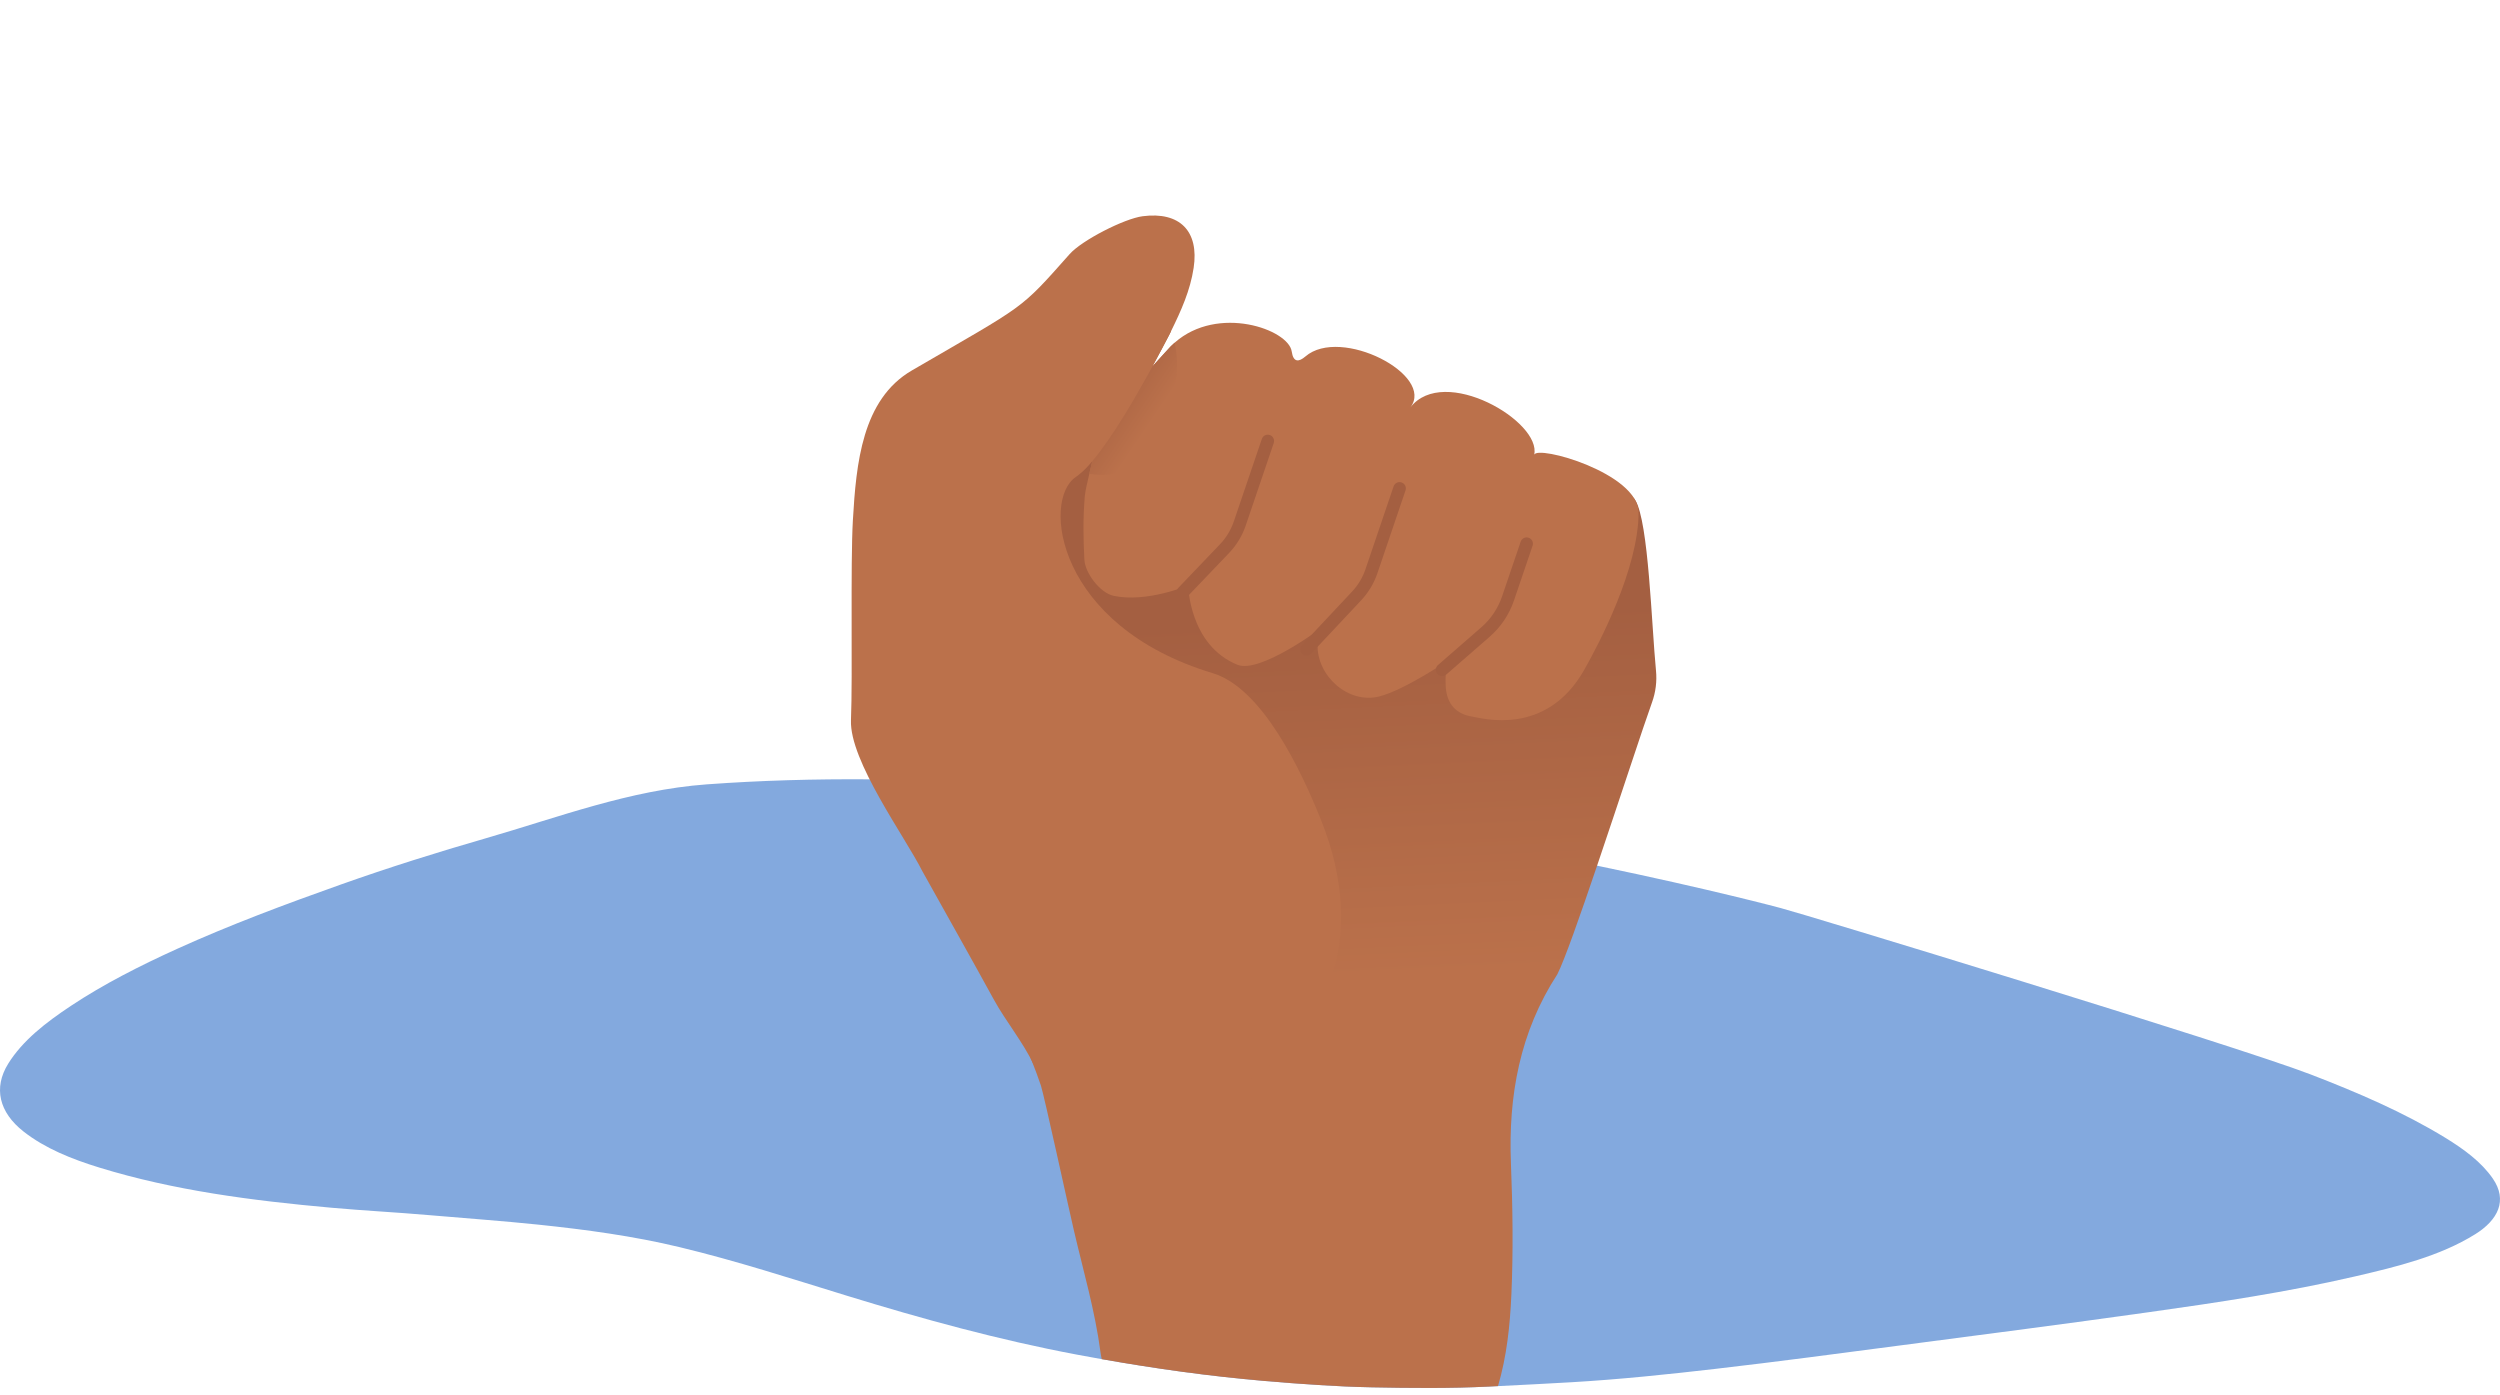 <?xml version="1.0" encoding="UTF-8"?><svg id="Ebene_1" xmlns="http://www.w3.org/2000/svg" xmlns:xlink="http://www.w3.org/1999/xlink" viewBox="0 0 992.13 553.58"><defs><style>.cls-1{fill:url(#Unbenannter_Verlauf_15);}.cls-1,.cls-2,.cls-3,.cls-4,.cls-5{stroke-width:0px;}.cls-2{fill:url(#Unbenannter_Verlauf_11);}.cls-3{fill:#a45f41;}.cls-4{fill:#83a9de;}.cls-5{fill:#bb714b;}</style><linearGradient id="Unbenannter_Verlauf_15" x1="523.16" y1="183.5" x2="537.68" y2="494.19" gradientUnits="userSpaceOnUse"><stop offset=".2" stop-color="#a45f41"/><stop offset=".66" stop-color="#bb714b"/><stop offset=".88" stop-color="#bb714b"/></linearGradient><linearGradient id="Unbenannter_Verlauf_11" x1="431.27" y1="146.9" x2="458.44" y2="165.24" gradientUnits="userSpaceOnUse"><stop offset=".2" stop-color="#a45f41"/><stop offset="1" stop-color="#bb714b"/></linearGradient></defs><path class="cls-4" d="m982.24,489.83c-13.97,8.7-30.91,12.85-47.87,16.77-26.74,6.19-54.17,10.29-81.64,14.15-32.58,4.59-65.24,8.81-97.9,13.09-24.66,3.24-49.32,6.54-74.07,9.4-18.94,2.19-37.93,4.18-57.07,5.3-9.73.57-19.47,1.06-29.21,1.54-1.2.06-2.39.12-3.59.18-15.49.77-30.98.61-46.44.3-14.28-.28-28.56-1.32-42.8-2.54-21.74-1.87-43.18-4.88-64.42-8.64-3.26-.57-6.52-1.17-9.77-1.78-31.31-5.89-61.53-14.23-91.37-23.39-21.95-6.74-43.74-13.83-66.35-19.27-18.34-4.42-37.22-6.97-56.28-8.96-14.31-1.49-28.68-2.49-43.02-3.74-12.98-1.13-26.04-1.79-39.01-2.96-31.41-2.81-62.49-6.85-91.95-15.91-11.12-3.42-21.63-7.65-30.13-14.32-9.72-7.62-12.04-17.33-6.11-26.9,5.72-9.22,14.92-16.34,24.85-22.94,13.01-8.64,27.37-15.93,42.24-22.68,20.97-9.51,42.88-17.68,65.02-25.54,18.85-6.69,38.08-12.74,57.54-18.35,28.68-8.28,56.98-19.12,87.57-21.37,21.11-1.55,42.79-2.16,64.63-2,19.24.13,38.61.85,57.85,2.03,41.74,2.55,82.88,7.24,120.76,12.75,41.9,6.11,79.8,13.2,110.11,19.49,44.7,9.27,72.86,16.8,72.88,16.82,6.42,1.54,179.97,54.36,210.21,65.99,18.78,7.23,37.1,15.11,53.51,25.16,7.43,4.56,14.28,9.58,18.83,16.14,6.04,8.73,2.09,16.52-7,22.18Z"/><path class="cls-1" d="m657.18,266.12c-1.76-17.97-2.92-58.93-8.19-67.58h-.01c-.14-.24-.28-.44-.42-.62-9.08-11.39-45.07.3-57.81-6.56-14.93-8.05-28.11-11.24-44.48-15.77-28.61-7.9-51.32-8.7-80.5-13.79-.43-.07-.91-.14-1.45-.19-3.83-.37-10.29-.2-16.38.33-1.33.11-2.65.24-3.91.38-3.95.46-7.43,1.06-9.5,1.73-2.19.72-4.28,1.66-6.27,2.81-18.3,10.53-27.91,37.83-26.02,58.48,2.6,28.46,1.19,57.23.7,85.96-.2,11.51-.25,23,.16,34.47.77,21.44-2.67,39.46,1.35,59.64,1.01,5.01,3,10.34,5,15.55,1.31,3.39,2.61,6.73,3.65,9.9,1.25,3.8,10.91,48.16,13.07,57.43,3.74,16.06,8.4,31.94,10.56,48.33.12.93.29,1.85.5,2.76,21.24,3.76,42.68,6.77,64.42,8.64,14.24,1.22,28.52,2.26,42.8,2.54,15.46.31,30.95.47,46.44-.3,1.2-.06,2.39-.12,3.59-.18,3.47-11.73,4.76-23.94,5.31-36.25.77-17.33.52-34.69-.17-52.02-1.09-26.91,3.52-52.27,18.43-75.19,2.79-5.49,9.06-23.31,15.76-43.08,8.85-26.08,18.45-55.58,21.78-64.75,1.47-4.05,2.01-8.38,1.59-12.67Z"/><path class="cls-5" d="m650.27,203.43c-.03,22.17-15.72,52.13-21.59,62.44-15.17,26.75-40.93,19.04-44.43,18.51-6.4-.98-9.96-5.02-10.47-11.43-.46-5.74.7-10.72.7-10.72,0,0-17.17,11.66-27.19,14.17-12.15,3.06-24.74-8.08-24.41-20.62.07-2.98,2.27-6.95,2.4-7.2-.7.53-25.23,18.85-34.16,15.25-19.19-7.74-19.6-31.51-19.6-31.51,0,0-16.39,6.97-29.59,4.13-5.36-1.16-11.33-9-11.6-14.44-.44-8.74-.55-16.28.17-25.01.17-1.97.95-5.42,1.8-8.98.4-1.71.81-3.44,1.19-5.04.55-2.39,1-4.5,1.13-5.86,2.6-3.66,9.44-15.05,11.96-18.77,1.91-2.84,6.63-8.29,10.75-12.92,3.91-4.36,7.28-7.99,7.28-7.99.5-.52,1.02-1,1.55-1.45,17.19-15.2,45.21-5.27,46.46,3.49.64,4.47,2.87,4.19,5.42,1.99,14-12.09,51.6,7.35,41.65,20.24,13.27-17.19,52.25,5.58,49.15,18.81.96-4.1,41.45,7.24,41.43,22.92Z"/><path class="cls-3" d="m469.39,237.55c-.62,0-1.24-.23-1.73-.69-1-.95-1.03-2.54-.08-3.53l16.61-17.38c2.42-2.54,4.3-5.63,5.43-8.95l11.14-32.8c.44-1.31,1.86-2.01,3.17-1.56,1.31.44,2.01,1.86,1.56,3.17l-11.14,32.8c-1.36,4.01-3.63,7.74-6.55,10.8l-16.61,17.38c-.49.51-1.15.77-1.81.77Z"/><path class="cls-3" d="m518.49,260.2c-.61,0-1.23-.22-1.71-.68-1.01-.94-1.06-2.53-.11-3.53l19.9-21.22c2.4-2.56,4.19-5.55,5.32-8.87l11.16-32.88c.44-1.31,1.86-2.01,3.17-1.56,1.31.44,2.01,1.86,1.56,3.17l-11.16,32.88c-1.36,4-3.52,7.6-6.41,10.69l-19.9,21.22c-.49.52-1.16.79-1.82.79Z"/><path class="cls-3" d="m572.32,268.31c-.7,0-1.39-.29-1.89-.86-.91-1.04-.8-2.62.24-3.53l17.21-14.99c3.77-3.28,6.61-7.52,8.22-12.25l7.38-21.72c.44-1.31,1.86-2.01,3.17-1.56,1.31.44,2.01,1.86,1.56,3.17l-7.38,21.72c-1.89,5.57-5.23,10.55-9.67,14.42l-17.21,14.99c-.47.41-1.06.61-1.64.61Z"/><path class="cls-2" d="m458.86,172.73c-3.21,3.72-7.56,18.43-26.56,15.29.4-1.71.81-3.44,1.19-5.04-1.45,1.72-2.86,3.22-4.2,4.43l-.28-.07c-18.24-4.99,24.56-60.99,25.73-66.86,4.88,2.67,8.04,6.55,9.95,11.02-.29.54-.55,1.09-.82,1.64-1.21,2.3-3.54,6.79-6.54,12.3,3.91-4.36,7.28-7.99,7.28-7.99.5-.52,1.02-1,1.55-1.45,3.38,14.13-2.94,31.69-7.31,36.75Z"/><path class="cls-5" d="m410.09,422.27c-3.94-8.44-11.09-17.21-15.58-25.4-9.38-17.12-18.99-34.11-28.5-51.18-6.84-13.63-28.94-43.77-28.3-59.89.7-17.31-.25-62.05.76-79.4,1.31-22.44,3.63-47.88,23.4-59.38,45.67-26.57,42.48-23.49,62.64-46.2,4.87-5.48,21.67-14.06,28.97-15.01,14.73-1.9,22.43,5.92,20.22,20.51-1.35,8.96-4.98,17.01-8.99,25.15-.29.54-.55,1.09-.82,1.64-1.21,2.3-3.54,6.79-6.54,12.3-6.36,11.7-15.73,27.96-23.84,37.55-1.45,1.72-2.86,3.22-4.2,4.43-.84.76-1.64,1.41-2.42,1.94-13.5,9.16-7.72,59.09,54.37,77.82,19.8,5.97,35.2,38.87,42.94,58.13,39.2,97.59-76.26,145.48-114.11,96.98Z"/></svg>